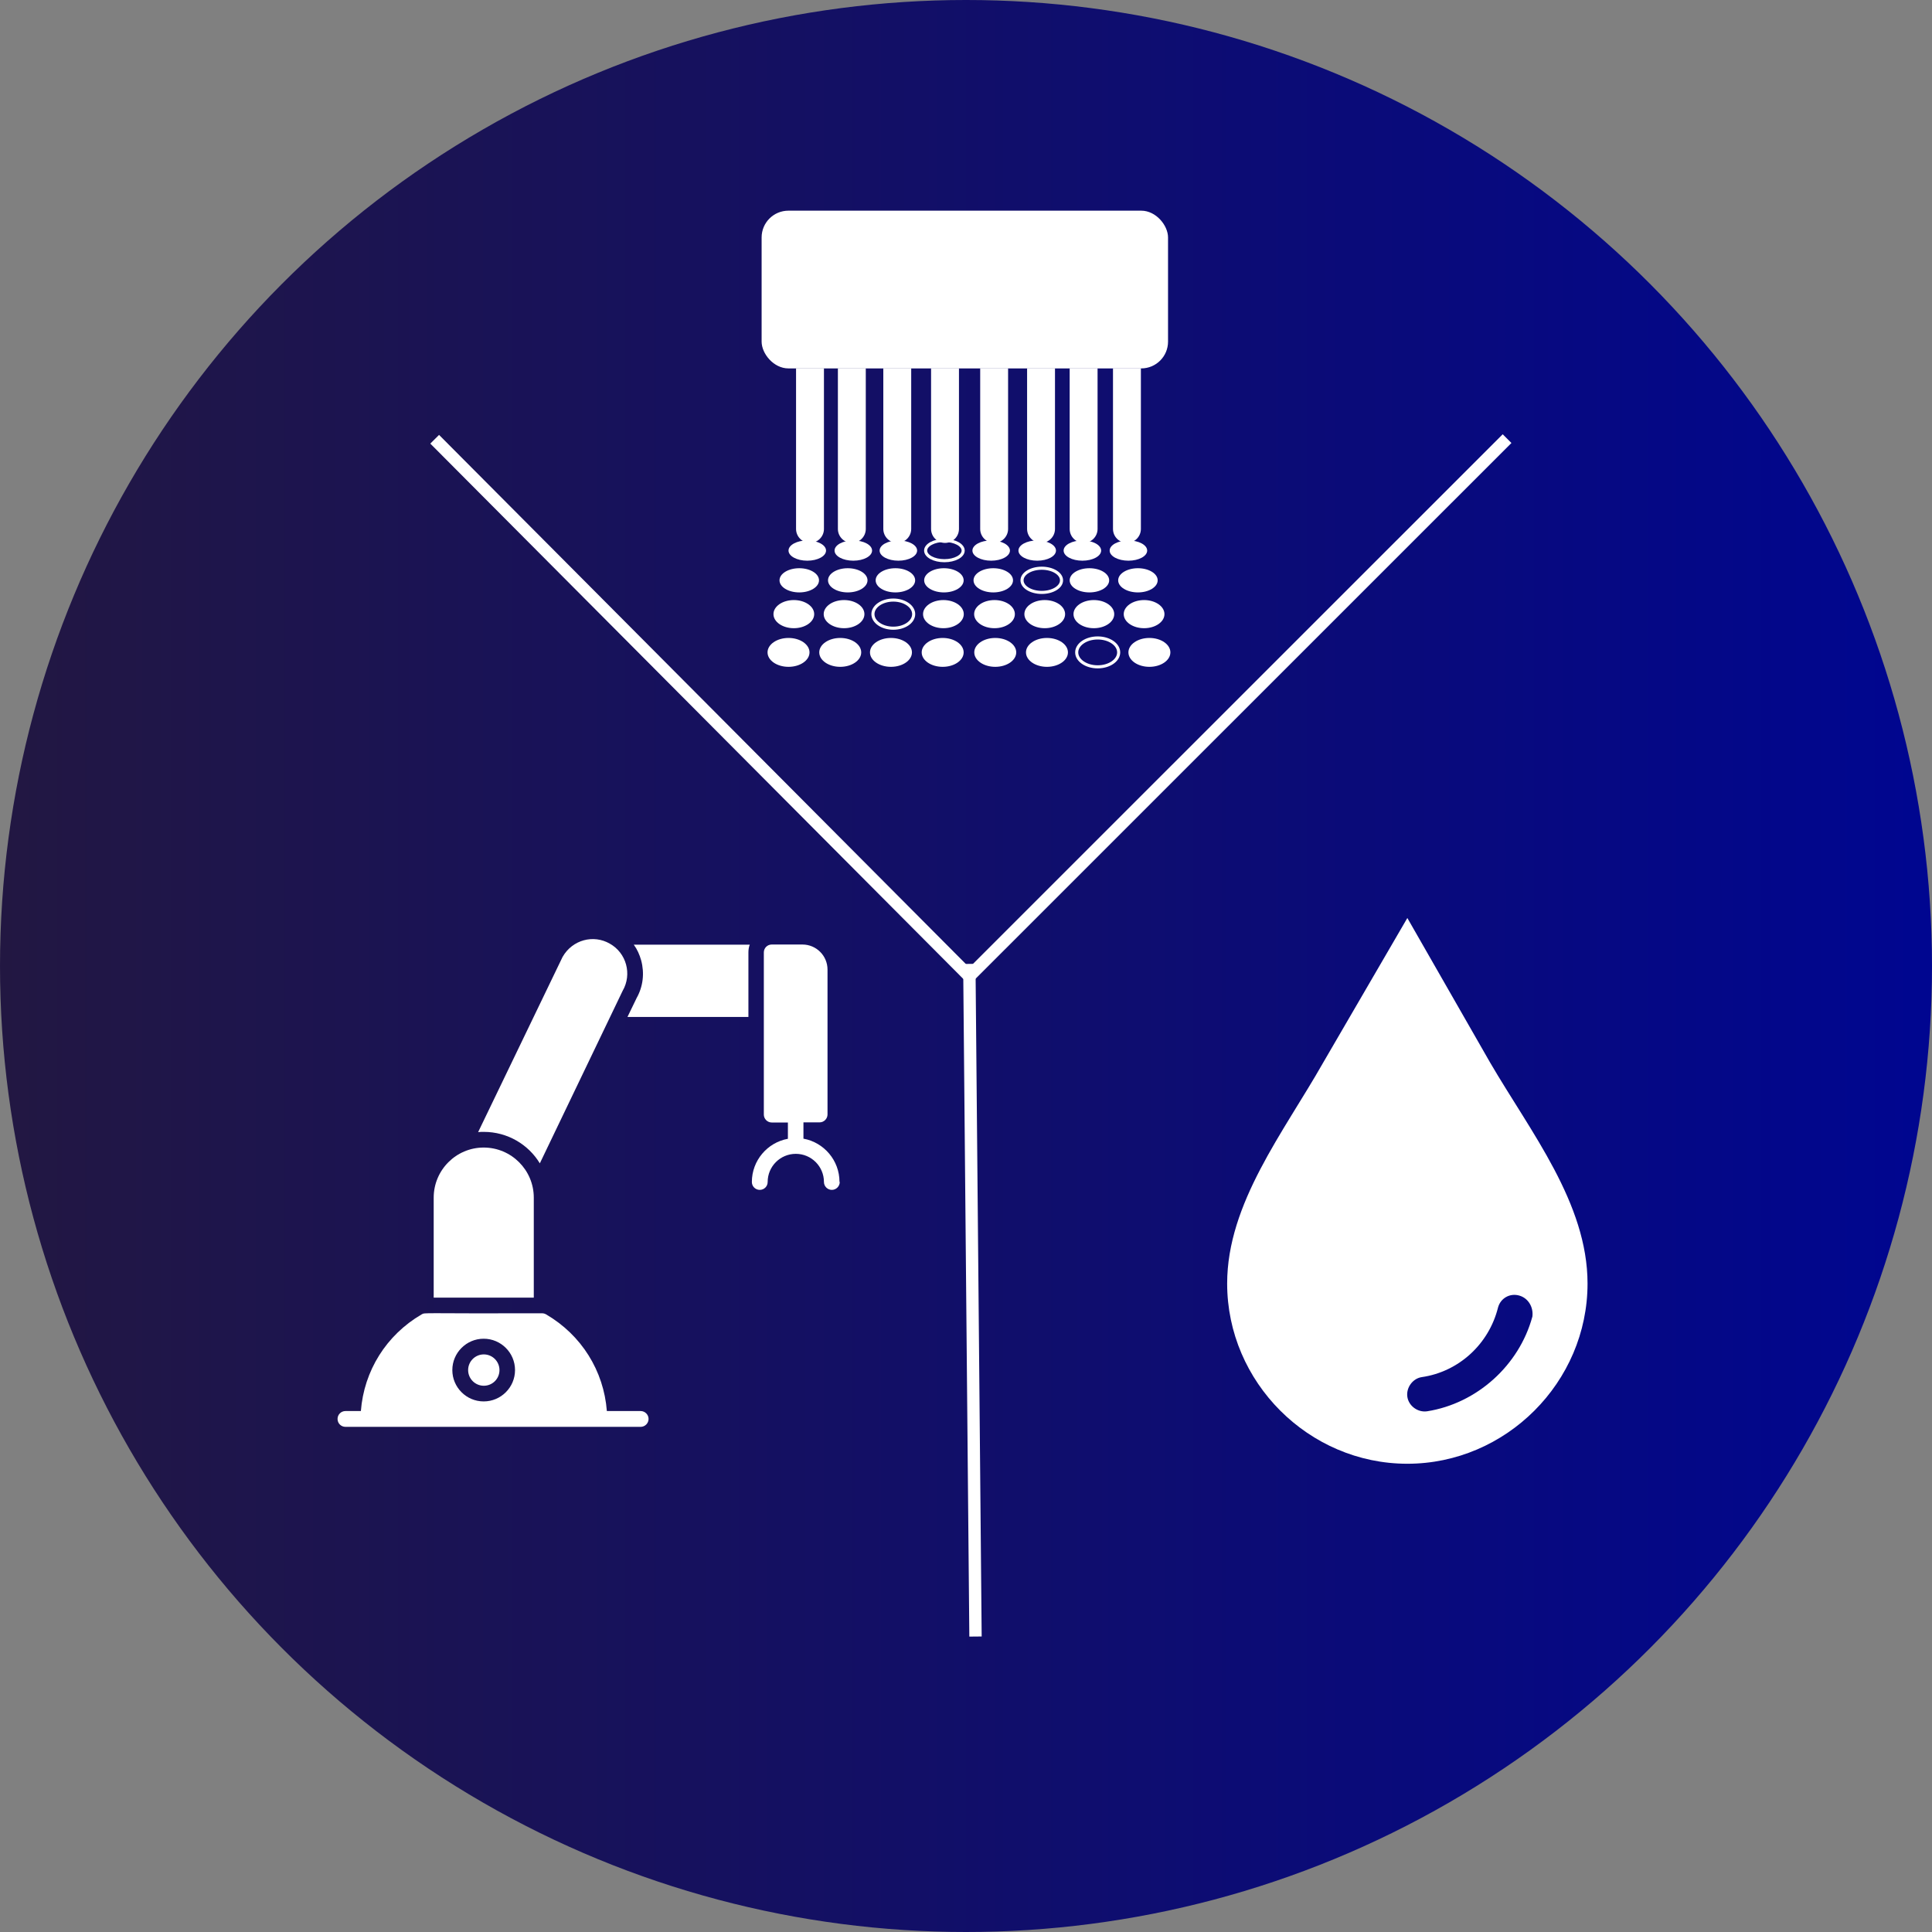<?xml version="1.0" encoding="UTF-8"?><svg id="Layer_2" xmlns="http://www.w3.org/2000/svg" xmlns:xlink="http://www.w3.org/1999/xlink" viewBox="0 0 156.54 156.54"><rect x="0" y="0" width="156.54" height="156.54" fill="#808080" stroke="none"/><defs><style>.cls-1{fill:url(#linear-gradient);}.cls-1,.cls-2,.cls-3{stroke-width:0px;}.cls-4,.cls-5{fill:none;stroke:#fff;stroke-miterlimit:10;}.cls-2{fill-rule:evenodd;}.cls-2,.cls-3{fill:#fff;}.cls-5{stroke-width:.25px;}</style><linearGradient id="linear-gradient" x1="0" y1="78.27" x2="156.54" y2="78.27" gradientUnits="userSpaceOnUse"><stop offset="0" stop-color="#221742"/><stop offset="1" stop-color="#000690"/></linearGradient></defs><g id="Layer_1-2"><circle class="cls-1" cx="78.27" cy="78.27" r="78.27"/><rect class="cls-3" x="61.71" y="17.07" width="32.93" height="12.78" rx="2.17" ry="2.17"/><path class="cls-3" d="m64.5,29.84h2.26v13.02c0,.62-.51,1.13-1.13,1.13h0c-.62,0-1.13-.51-1.13-1.13v-13.02h0Z"/><path class="cls-3" d="m67.89,29.84h2.26v13.02c0,.62-.51,1.13-1.13,1.13h0c-.62,0-1.13-.51-1.13-1.13v-13.02h0Z"/><path class="cls-3" d="m71.57,29.84h2.26v13.02c0,.62-.51,1.13-1.13,1.13h0c-.62,0-1.13-.51-1.13-1.13v-13.02h0Z"/><path class="cls-3" d="m75.44,29.84h2.26v13.02c0,.62-.51,1.13-1.13,1.13h0c-.62,0-1.13-.51-1.13-1.13v-13.02h0Z"/><path class="cls-3" d="m79.42,29.84h2.26v13.02c0,.62-.51,1.13-1.13,1.13h0c-.62,0-1.13-.51-1.13-1.13v-13.02h0Z"/><path class="cls-3" d="m83.22,29.84h2.26v13.02c0,.62-.51,1.13-1.13,1.13h0c-.62,0-1.13-.51-1.13-1.13v-13.02h0Z"/><path class="cls-3" d="m86.67,29.84h2.26v13.02c0,.62-.51,1.13-1.13,1.13h0c-.62,0-1.13-.51-1.13-1.13v-13.02h0Z"/><path class="cls-3" d="m90.18,29.84h2.26v13.02c0,.62-.51,1.13-1.13,1.13h0c-.62,0-1.13-.51-1.13-1.13v-13.02h0Z"/><ellipse class="cls-3" cx="64.32" cy="49.76" rx="1.65" ry="1.14"/><ellipse class="cls-3" cx="68.39" cy="49.76" rx="1.65" ry="1.14"/><ellipse class="cls-5" cx="72.38" cy="49.76" rx="1.65" ry="1.14"/><ellipse class="cls-3" cx="76.44" cy="49.76" rx="1.65" ry="1.14"/><ellipse class="cls-3" cx="80.58" cy="49.76" rx="1.65" ry="1.14"/><ellipse class="cls-3" cx="84.65" cy="49.76" rx="1.65" ry="1.14"/><ellipse class="cls-3" cx="88.63" cy="49.76" rx="1.65" ry="1.14"/><ellipse class="cls-3" cx="92.7" cy="49.76" rx="1.65" ry="1.14"/><ellipse class="cls-3" cx="64.76" cy="47.02" rx="1.6" ry=".98"/><ellipse class="cls-3" cx="68.69" cy="47.02" rx="1.6" ry=".98"/><ellipse class="cls-3" cx="72.55" cy="47.02" rx="1.6" ry=".98"/><ellipse class="cls-3" cx="76.48" cy="47.02" rx="1.6" ry=".98"/><ellipse class="cls-3" cx="80.48" cy="47.02" rx="1.6" ry=".98"/><ellipse class="cls-5" cx="84.41" cy="47.02" rx="1.6" ry=".98"/><ellipse class="cls-3" cx="88.27" cy="47.02" rx="1.6" ry=".98"/><ellipse class="cls-3" cx="92.2" cy="47.02" rx="1.6" ry=".98"/><ellipse class="cls-3" cx="65.41" cy="44.61" rx="1.52" ry=".82"/><ellipse class="cls-3" cx="69.14" cy="44.61" rx="1.52" ry=".82"/><ellipse class="cls-3" cx="72.79" cy="44.61" rx="1.52" ry=".82"/><ellipse class="cls-5" cx="76.52" cy="44.61" rx="1.52" ry=".82"/><ellipse class="cls-3" cx="80.31" cy="44.61" rx="1.52" ry=".82"/><ellipse class="cls-3" cx="84.04" cy="44.61" rx="1.52" ry=".82"/><ellipse class="cls-3" cx="87.7" cy="44.61" rx="1.52" ry=".82"/><ellipse class="cls-3" cx="91.43" cy="44.61" rx="1.52" ry=".82"/><ellipse class="cls-3" cx="63.89" cy="52.86" rx="1.7" ry="1.17"/><ellipse class="cls-3" cx="68.08" cy="52.86" rx="1.7" ry="1.17"/><ellipse class="cls-3" cx="72.19" cy="52.86" rx="1.7" ry="1.17"/><ellipse class="cls-3" cx="76.38" cy="52.86" rx="1.7" ry="1.17"/><ellipse class="cls-3" cx="80.64" cy="52.86" rx="1.7" ry="1.17"/><ellipse class="cls-3" cx="84.83" cy="52.86" rx="1.7" ry="1.17"/><ellipse class="cls-5" cx="88.94" cy="52.86" rx="1.7" ry="1.17"/><ellipse class="cls-3" cx="93.13" cy="52.86" rx="1.7" ry="1.17"/><path class="cls-3" d="m40.47,111.01c0,.71-.57,1.27-1.27,1.27s-1.27-.57-1.27-1.27.57-1.27,1.27-1.27,1.27.57,1.27,1.27Z"/><path class="cls-3" d="m51.9,114.33h-2.73c-.25-3.26-2.06-6.16-4.92-7.83-.1-.06-.21-.09-.32-.09-9.9.03-9.47-.08-9.77.09-2.86,1.67-4.67,4.57-4.92,7.83h-1.25c-.35,0-.64.28-.64.64s.29.64.64.64h23.92c.35,0,.64-.29.64-.64s-.29-.64-.64-.64Zm-12.71-.78c-1.4,0-2.54-1.14-2.54-2.54s1.14-2.54,2.54-2.54,2.54,1.14,2.54,2.54-1.14,2.54-2.54,2.54Z"/><path class="cls-3" d="m43.25,97.04v8.1h-8.11v-8.1c0-2.24,1.82-4.06,4.05-4.06,2.24,0,4.06,1.82,4.06,4.06Z"/><path class="cls-3" d="m50.45,80.28l-6.71,13.98c-.93-1.53-2.62-2.55-4.54-2.55-.16,0-.31,0-.46.02l6.84-14.19c.8-1.41,2.52-1.84,3.83-1.08,1.34.75,1.82,2.47,1.04,3.82Z"/><path class="cls-3" d="m60.75,76.54c-.08.2-.11.42-.11.64v5.22h-9.8l.74-1.53c.53-.94.65-2.02.37-3.06-.13-.46-.32-.89-.6-1.27h9.4Z"/><path class="cls-3" d="m68.04,95.77c0,.35-.29.64-.64.64s-.64-.29-.64-.64c0-1.26-1.02-2.28-2.28-2.28s-2.28,1.02-2.28,2.28c0,.35-.28.64-.64.64s-.64-.29-.64-.64c0-1.74,1.26-3.2,2.92-3.5v-1.32h-1.31c-.35,0-.64-.29-.64-.64v-13.14c0-.36.29-.64.64-.64h2.49c1.12,0,2.03.91,2.03,2.03v11.74c0,.35-.29.64-.64.64h-1.31v1.32c1.66.3,2.92,1.76,2.92,3.5Z"/><path class="cls-2" d="m114.03,74.38l6.71,11.72c3.3,5.65,7.89,11.4,7.89,17.9,0,7.99-6.61,14.6-14.6,14.6s-14.6-6.61-14.6-14.6c0-6.5,4.58-12.26,7.78-17.9l6.82-11.72Zm7.35,31.55c.21-.75.96-1.17,1.71-.96s1.17.96,1.07,1.71c-1.07,3.94-4.48,7.03-8.53,7.67-.75.11-1.49-.43-1.6-1.17s.43-1.49,1.17-1.6c2.98-.43,5.44-2.66,6.18-5.65Z"/><line class="cls-4" x1="78.54" y1="78.1" x2="79.04" y2="132.6"/><line class="cls-4" x1="78.54" y1="79.1" x2="122.11" y2="35.54"/><line class="cls-4" x1="78.54" y1="79.1" x2="35.22" y2="35.59"/></g></svg>